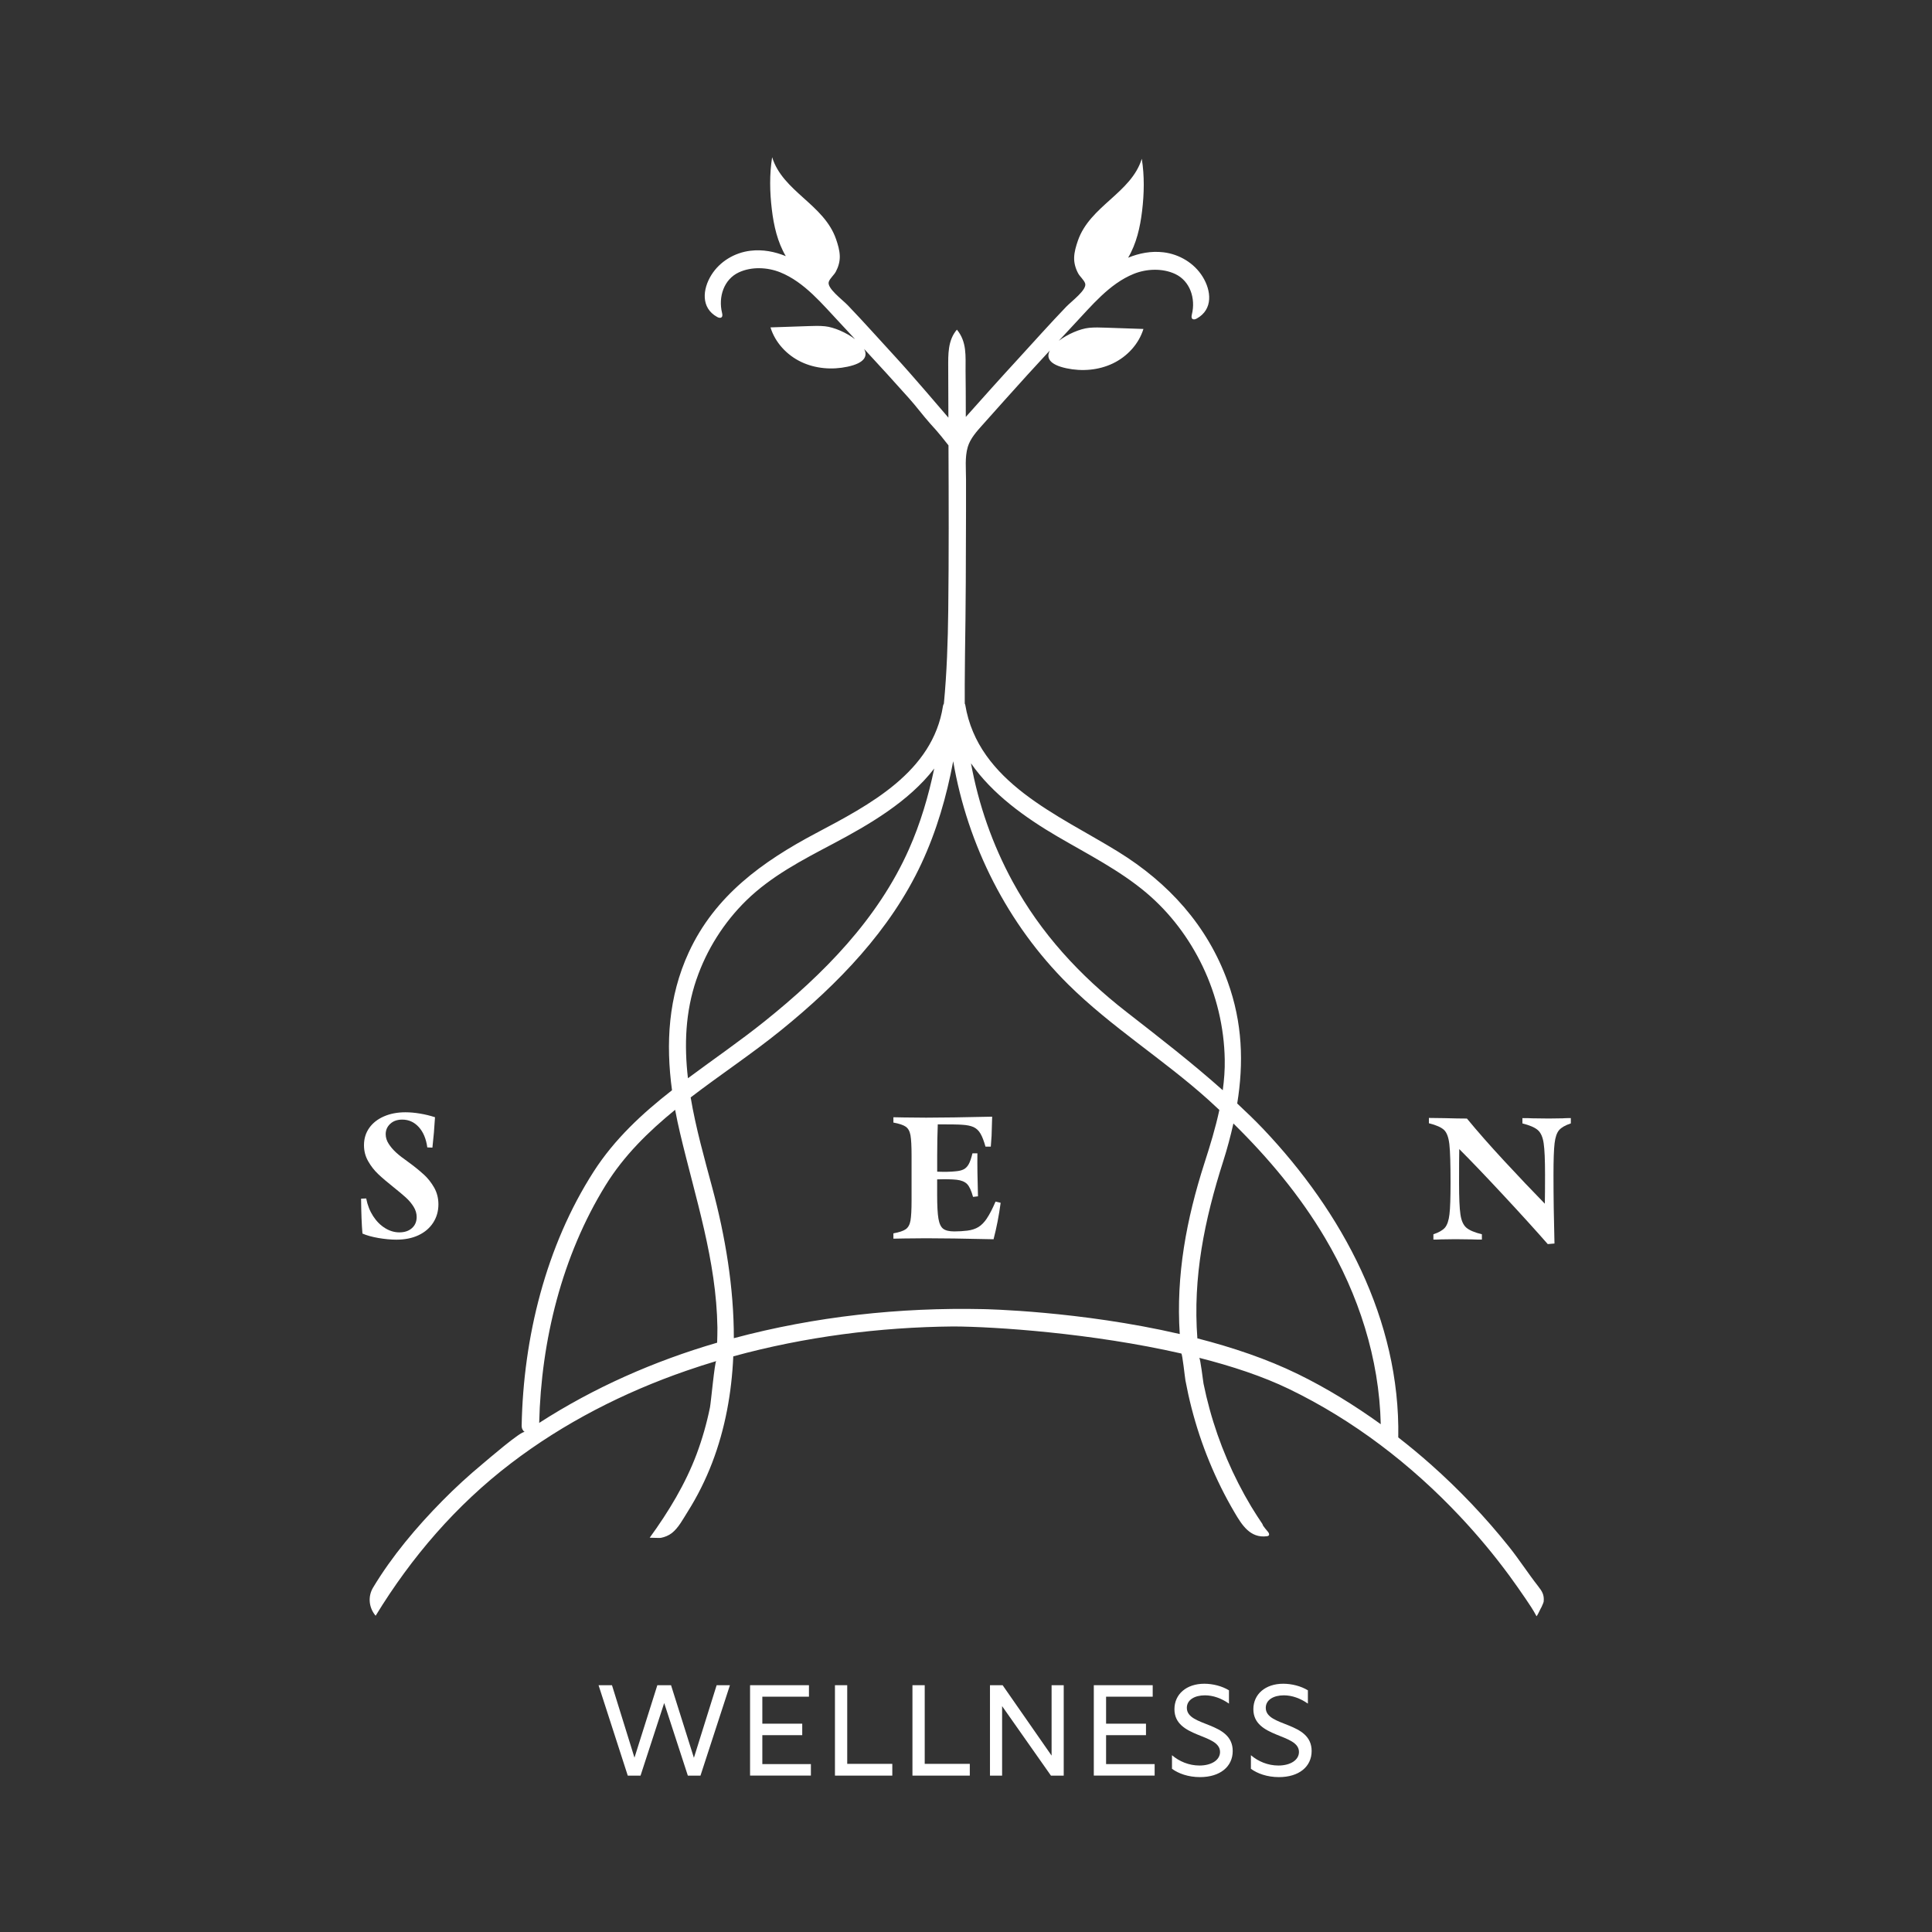 <svg xmlns="http://www.w3.org/2000/svg" id="art" viewBox="0 0 566.93 566.93"><rect x="0" y="0" width="566.93" height="566.93" fill="#333333" stroke="none"/><defs><style>      .cls-1 {        fill: #fff;      }    </style></defs><g><path class="cls-1" d="M452.27,471.75c.38-.82.69-1.57.71-1.79.2-2.02-.5-3.05-1.65-4.53-2.93-3.74-5.5-7.75-8.47-11.48-6.96-8.72-14.67-16.84-23.02-24.24-3.09-2.74-6.27-5.38-9.53-7.91.61-34.47-16.4-66.03-39.65-90.54-2.46-2.59-5.03-5.03-7.61-7.45,1.93-11.86,1.56-23.7-2.79-35.72-5.97-16.52-17.36-29.03-32.18-38.18-17.47-10.79-41.06-20.29-44.84-43.11-.02-.14-.1-.23-.14-.35-.02-.74-.01-9.46.07-14.3.23-14.05.28-28.11.3-42.17,0-3.11,0-6.22,0-9.34,0-3.09-.37-6.44.5-9.44.73-2.53,2.68-4.65,4.4-6.58,2.18-2.45,4.36-4.89,6.55-7.33,4.35-4.85,8.72-9.69,13.15-14.45-1.12,2.1-.22,4.15,4.88,5.23,4.54.97,9.42.58,13.6-1.42,4.19-2,7.62-5.69,8.98-10.12l-11.14-.38c-1.61-.06-3.23-.11-4.83.05-2.64.27-6.28,1.85-8.86,3.8,1.48-1.58,2.93-3.18,4.42-4.76,5.17-5.47,10.41-11.99,17.58-14.88,3.74-1.51,8.4-1.7,12.11.02,4.44,2.06,6.07,7.23,4.95,11.83-.11.47-.23,1.05.14,1.36.35.29.88.12,1.28-.1,4.85-2.68,4.27-8.19,1.71-12.3-2.47-3.97-6.82-6.57-11.44-7.13-3.66-.44-7.15.25-10.41,1.58,2.44-4.13,3.53-8.94,4.1-13.72.61-5.07.72-10.25-.09-15.31-3.12,10.08-15.22,13.82-18.75,24.03-.55,1.61-1.05,3.26-1.1,4.95-.05,1.6.4,3.18,1.15,4.59.54,1.02,1.69,1.92,2.07,2.97.66,1.85-3.92,5.2-5.56,6.9-4.84,5.03-9.47,10.25-14.19,15.39-5.12,5.56-10.15,11.19-15.26,16.92.03-4.83-.06-11.16-.07-13.5-.02-4.36.43-8.48-2.54-12.11-2.69,3.11-2.56,7.31-2.55,11.16.01,4.78.03,9.57.05,14.35,0,.12,0,.2,0,.31-1.8-2.11-10.74-12.59-15.34-17.59-4.73-5.13-9.36-10.35-14.19-15.39-1.64-1.7-6.22-5.05-5.56-6.9.38-1.06,1.53-1.95,2.07-2.97.75-1.41,1.2-2.98,1.15-4.59-.05-1.7-.55-3.35-1.1-4.95-3.53-10.21-15.63-13.95-18.75-24.03-.81,5.06-.7,10.24-.09,15.31.57,4.78,1.66,9.59,4.1,13.72-3.27-1.33-6.75-2.02-10.41-1.58-4.62.56-8.97,3.15-11.44,7.13-2.56,4.11-3.14,9.62,1.71,12.3.4.22.93.39,1.28.1.37-.31.25-.89.14-1.36-1.11-4.6.52-9.77,4.95-11.83,3.71-1.72,8.36-1.52,12.11-.02,7.17,2.88,12.41,9.4,17.58,14.88,1.49,1.57,2.94,3.18,4.42,4.76-2.57-1.95-6.22-3.54-8.86-3.8-1.6-.16-3.22-.11-4.83-.05l-11.14.38c1.36,4.44,4.79,8.12,8.98,10.12,4.19,2,9.06,2.39,13.6,1.42,5.1-1.08,6-3.14,4.88-5.23,4.44,4.77,8.8,9.6,13.15,14.45,2.19,2.44,4.05,4.99,6.23,7.44,1.11,1.24,2.18,2.3,5.39,6.42.07,16.14.12,32.28-.07,48.41-.11,9.06-.41,18.25-1.28,27.37-.11.22-.23.43-.27.73-3,19.35-21.62,29.01-37.26,37.29-15.75,8.34-29.65,18.34-37.33,34.96-6.02,13.03-6.78,26.75-4.92,40.47-8.75,6.84-16.86,14.33-22.99,23.87-14.05,21.89-20.64,48.72-21.13,74.53-.02.88.36,1.51.89,1.91-.8-.61-11.27,8.43-12.41,9.38-4.09,3.4-8.02,7-11.76,10.8-7.56,7.67-14.76,16.2-20.32,25.45-1.57,2.62-1.27,5.88.75,8.27,10.51-17.21,23.61-32.44,39.69-44.72,15.52-11.86,33.12-20.83,51.55-27.2,2.88-1,5.79-1.93,8.71-2.81-.45.13-1.57,12.26-1.84,13.58-.95,4.66-2.25,9.25-3.92,13.71-3.29,8.78-8.28,16.99-13.77,24.54.01-.02,2.9.11,3.25.05,1.15-.22,2.32-.69,3.26-1.42,1.95-1.53,3.32-4.18,4.63-6.25,2.86-4.53,5.26-9.35,7.18-14.35,3.83-9.97,5.74-20.6,6.21-31.25,20.97-5.74,42.91-8.57,64.6-8.77,12.15.05,40.61,1.94,66.87,7.94.32.07,1.06,7.15,1.21,7.91.51,2.72,1.11,5.43,1.8,8.12,1.38,5.35,3.12,10.62,5.23,15.73,2.1,5.12,4.56,10.09,7.37,14.86,2.13,3.63,4.58,7.63,9.48,7,.22-.03.46-.08.59-.26.21-.29,0-.68-.2-.97-.27-.38-1.65-1.83-1.65-2.31-1.12-1.69-2.25-3.38-3.29-5.12-2.68-4.47-5.05-9.12-7.1-13.91-2.05-4.79-3.77-9.72-5.14-14.74-.68-2.47-1.27-4.95-1.78-7.46-.15-.75-.92-7.5-1.28-7.59,9.57,2.43,18.69,5.44,26.38,9.16,18.88,9.13,35.82,22.13,50.16,37.39,5.18,5.51,10.03,11.33,14.52,17.43,1.62,2.21,3.18,4.46,4.73,6.72,1.13,1.65,2.26,3.34,3.19,5.11.07.14.79-1.25,1.37-2.5ZM310.37,245.5c8.84,5.18,18.13,9.84,26.01,16.48,7,5.91,12.58,13.35,16.53,21.59,4.07,8.49,6.31,17.9,6.48,27.31.06,3.06-.18,6.06-.58,9.04-9.08-8.1-18.7-15.53-28.35-23.05-13.58-10.58-25.04-22.97-33.31-38.16-5.92-10.87-10.01-22.61-12.22-34.72,6.29,9.06,15.92,15.94,25.43,21.51ZM204.38,287.38c2.97-8.7,8.06-16.74,14.63-23.16,7.3-7.13,16.4-11.85,25.34-16.57,10.72-5.67,22.33-12.44,29.79-22.13-1.69,8.1-4.03,16.04-7.41,23.66-9.1,20.51-25.11,36.69-42.39,50.54-7.25,5.81-14.99,11.11-22.47,16.68-1.11-9.67-.79-19.39,2.5-29.02ZM210.44,394c-18.54,5.41-36.2,13.21-52.22,23.54.57-24.17,6.7-49.02,19.47-69.71,5.41-8.76,12.6-15.78,20.42-22.17.42,2.26.9,4.51,1.43,6.76,4.49,19.07,10.69,37.38,10.98,57.17.02,1.47-.05,2.93-.08,4.4ZM346.18,391.46c-29.34-6.79-57.25-7.3-57.7-7.31-24.45-.54-49.4,2.17-73.14,8.53.02-14.82-2.5-29.85-6.31-44.08-2.34-8.74-4.86-17.63-6.36-26.57,8.77-6.72,18.08-12.87,26.6-19.78,16.62-13.48,32-29.29,41.14-48.9,4.46-9.58,7.36-19.67,9.3-29.97,4.21,24.6,15.92,47.81,33.74,65.48,12.63,12.52,27.96,22.01,41.17,33.9,1.08.97,2.13,1.96,3.19,2.95-1.12,5.24-2.7,10.39-4.36,15.54-5.31,16.53-8.39,32.98-7.26,50.21ZM380.86,403.21c-9.1-4.45-19.29-7.86-29.5-10.48-1.36-17.89,2.07-34.71,7.57-51.93,1.19-3.72,2.17-7.42,3-11.12,10.27,10.09,19.56,21.19,26.9,33.6,9.84,16.63,15.9,35.32,16.34,54.64-7.75-5.58-15.86-10.58-24.31-14.71Z"></path><g><path class="cls-1" d="M124.29,344.6c-1.23-1.14-2.78-2.38-4.63-3.73-1.39-.97-2.53-1.85-3.41-2.66-.89-.81-1.62-1.67-2.2-2.58-.58-.9-.87-1.84-.87-2.81,0-1.2.44-2.21,1.33-3.04.89-.83,2.06-1.24,3.53-1.24,1.89,0,3.5.72,4.83,2.17,1.33,1.45,2.17,3.44,2.52,5.99l1.5.06c.16-1.39.3-2.87.44-4.43.13-1.56.24-3.06.32-4.49-1.43-.46-2.89-.82-4.4-1.07-1.5-.25-2.93-.38-4.28-.38-2.35,0-4.45.4-6.31,1.21-1.85.81-3.29,1.94-4.31,3.39-1.02,1.45-1.54,3.14-1.54,5.06,0,1.7.4,3.26,1.22,4.69.81,1.43,1.79,2.69,2.95,3.79,1.16,1.1,2.66,2.38,4.51,3.85,1.5,1.2,2.71,2.21,3.62,3.04.91.83,1.66,1.72,2.26,2.69.6.97.9,1.97.9,3.01,0,1.35-.46,2.44-1.39,3.27-.93.83-2.16,1.24-3.7,1.24-1.43,0-2.82-.41-4.17-1.24-1.35-.83-2.52-2-3.5-3.5-.98-1.51-1.67-3.24-2.05-5.21l-1.5.06c.04,4.24.17,7.66.4,10.24,1.23.54,2.79.97,4.66,1.3,1.87.32,3.64.49,5.3.49,2.47,0,4.63-.43,6.48-1.3,1.85-.87,3.29-2.1,4.31-3.68,1.02-1.58,1.54-3.37,1.54-5.38,0-1.81-.42-3.45-1.25-4.92-.83-1.46-1.86-2.77-3.1-3.9Z"></path><path class="cls-1" d="M458.72,328.16l-4.22.06-4.86-.06c-.7-.04-1.66-.06-2.9-.06v1.56c2.16.54,3.68,1.2,4.54,1.97.87.77,1.44,2.06,1.7,3.88.27,1.81.4,4.9.4,9.26,0,3.74-.02,6.56-.06,8.45-3.66-3.74-7.64-7.93-11.92-12.55-4.29-4.63-7.93-8.78-10.94-12.44-1.7,0-3.89-.04-6.59-.12l-4.57-.06v1.56c2.16.54,3.64,1.2,4.45,1.97s1.33,2.19,1.56,4.25c.23,2.06.34,5.82.34,11.25,0,4.36-.1,7.44-.32,9.26-.21,1.81-.65,3.1-1.3,3.88-.65.77-1.79,1.43-3.41,1.97v1.56c.93,0,1.68-.02,2.26-.06l4.16-.06,4.86.06c.73.04,1.71.06,2.95.06v-1.56c-2.2-.54-3.73-1.2-4.6-1.97-.87-.77-1.44-2.06-1.7-3.88-.27-1.81-.4-4.9-.4-9.26,0-4.63.02-7.93.06-9.89,3.43,3.43,7.73,7.92,12.87,13.45,5.15,5.53,9.52,10.35,13.1,14.43l1.97-.17c-.19-7.06-.29-13.77-.29-20.14,0-4.36.1-7.44.32-9.26.21-1.81.66-3.1,1.33-3.88.67-.77,1.82-1.43,3.44-1.97v-1.56c-.97,0-1.71.02-2.26.06Z"></path><path class="cls-1" d="M289.62,357.5c-.79,1.18-1.63,2.03-2.52,2.57-.89.54-1.97.89-3.24,1.05-1.23.15-2.51.23-3.82.23-1.5,0-2.59-.26-3.27-.78-.68-.52-1.14-1.51-1.39-2.95-.25-1.45-.38-3.77-.38-6.97v-4.57c2.39-.08,4.3-.04,5.73.11,1.35.16,2.36.57,3.04,1.24.67.68,1.26,1.94,1.76,3.79l1.45-.17c-.16-5.09-.21-9.3-.17-12.61h-1.45c-.35,1.43-.71,2.49-1.1,3.18-.39.7-.88,1.2-1.47,1.51-.6.31-1.4.5-2.4.58-1.43.16-3.22.19-5.38.11v-4.8c0-3.24.06-6.27.17-9.09,3.82,0,6.19.04,7.12.12,1.43.08,2.55.31,3.39.69.83.39,1.5,1.02,2.02,1.91.52.89,1.01,2.16,1.47,3.82h1.56c.08-1.08.15-2.14.23-3.18.08-1.89.13-3.76.17-5.61-8.41.19-14.87.29-19.38.29l-6.42-.06-3.18-.06v1.56c1.7.31,2.9.71,3.62,1.21.71.5,1.18,1.34,1.39,2.51.21,1.18.32,3.17.32,5.99v13.08c0,2.82-.11,4.81-.32,5.99-.21,1.18-.68,2.02-1.39,2.52-.71.5-1.92.9-3.62,1.21v1.56l3.18-.06,6.42-.06c4.44,0,11.03.09,19.79.29.89-3.4,1.58-6.96,2.08-10.7l-1.5-.35c-.89,2.09-1.73,3.72-2.52,4.89Z"></path></g></g><g><path class="cls-1" d="M175.64,494.51h3.94l6.6,21.26,6.71-21.26h4.02l6.71,21.3,6.67-21.3h3.9l-8.64,26.53h-3.71l-6.94-21.3-6.94,21.3h-3.75l-8.57-26.53Z"></path><path class="cls-1" d="M220.1,494.51h17.28v3.37h-13.68v7.92h11.71v3.37h-11.71v8.49h14.25v3.37h-17.85v-26.53Z"></path><path class="cls-1" d="M245.01,494.51h3.6v23.08h13.23v3.45h-16.83v-26.53Z"></path><path class="cls-1" d="M267.75,494.51h3.6v23.08h13.23v3.45h-16.83v-26.53Z"></path><path class="cls-1" d="M290.5,494.51h3.71l14.37,20.66v-20.66h3.56v26.53h-3.75l-14.33-20.39v20.39h-3.56v-26.53Z"></path><path class="cls-1" d="M320.97,494.51h17.28v3.37h-13.68v7.92h11.71v3.37h-11.71v8.49h14.25v3.37h-17.85v-26.53Z"></path><path class="cls-1" d="M343.91,519.07v-4.02c2.12,1.82,4.97,3.03,8.07,3.03,3.49,0,6.03-1.59,6.03-3.98,0-5.5-13.38-4.02-13.38-12.55,0-4.4,3.52-7.47,8.76-7.47,2.5,0,5.19.68,7.24,1.93v3.9c-2.2-1.55-4.66-2.43-7.05-2.43-3.03,0-5.31,1.33-5.31,3.68,0,5.65,13.46,3.9,13.46,12.66,0,4.62-3.75,7.66-9.59,7.66-3.49,0-6.33-1.06-8.22-2.43Z"></path><path class="cls-1" d="M367.07,519.07v-4.02c2.12,1.82,4.96,3.03,8.07,3.03,3.49,0,6.03-1.59,6.03-3.98,0-5.5-13.38-4.02-13.38-12.55,0-4.4,3.53-7.47,8.76-7.47,2.5,0,5.19.68,7.24,1.93v3.9c-2.2-1.55-4.66-2.43-7.05-2.43-3.03,0-5.31,1.33-5.31,3.68,0,5.65,13.46,3.9,13.46,12.66,0,4.62-3.75,7.66-9.59,7.66-3.49,0-6.33-1.06-8.22-2.43Z"></path></g></svg>